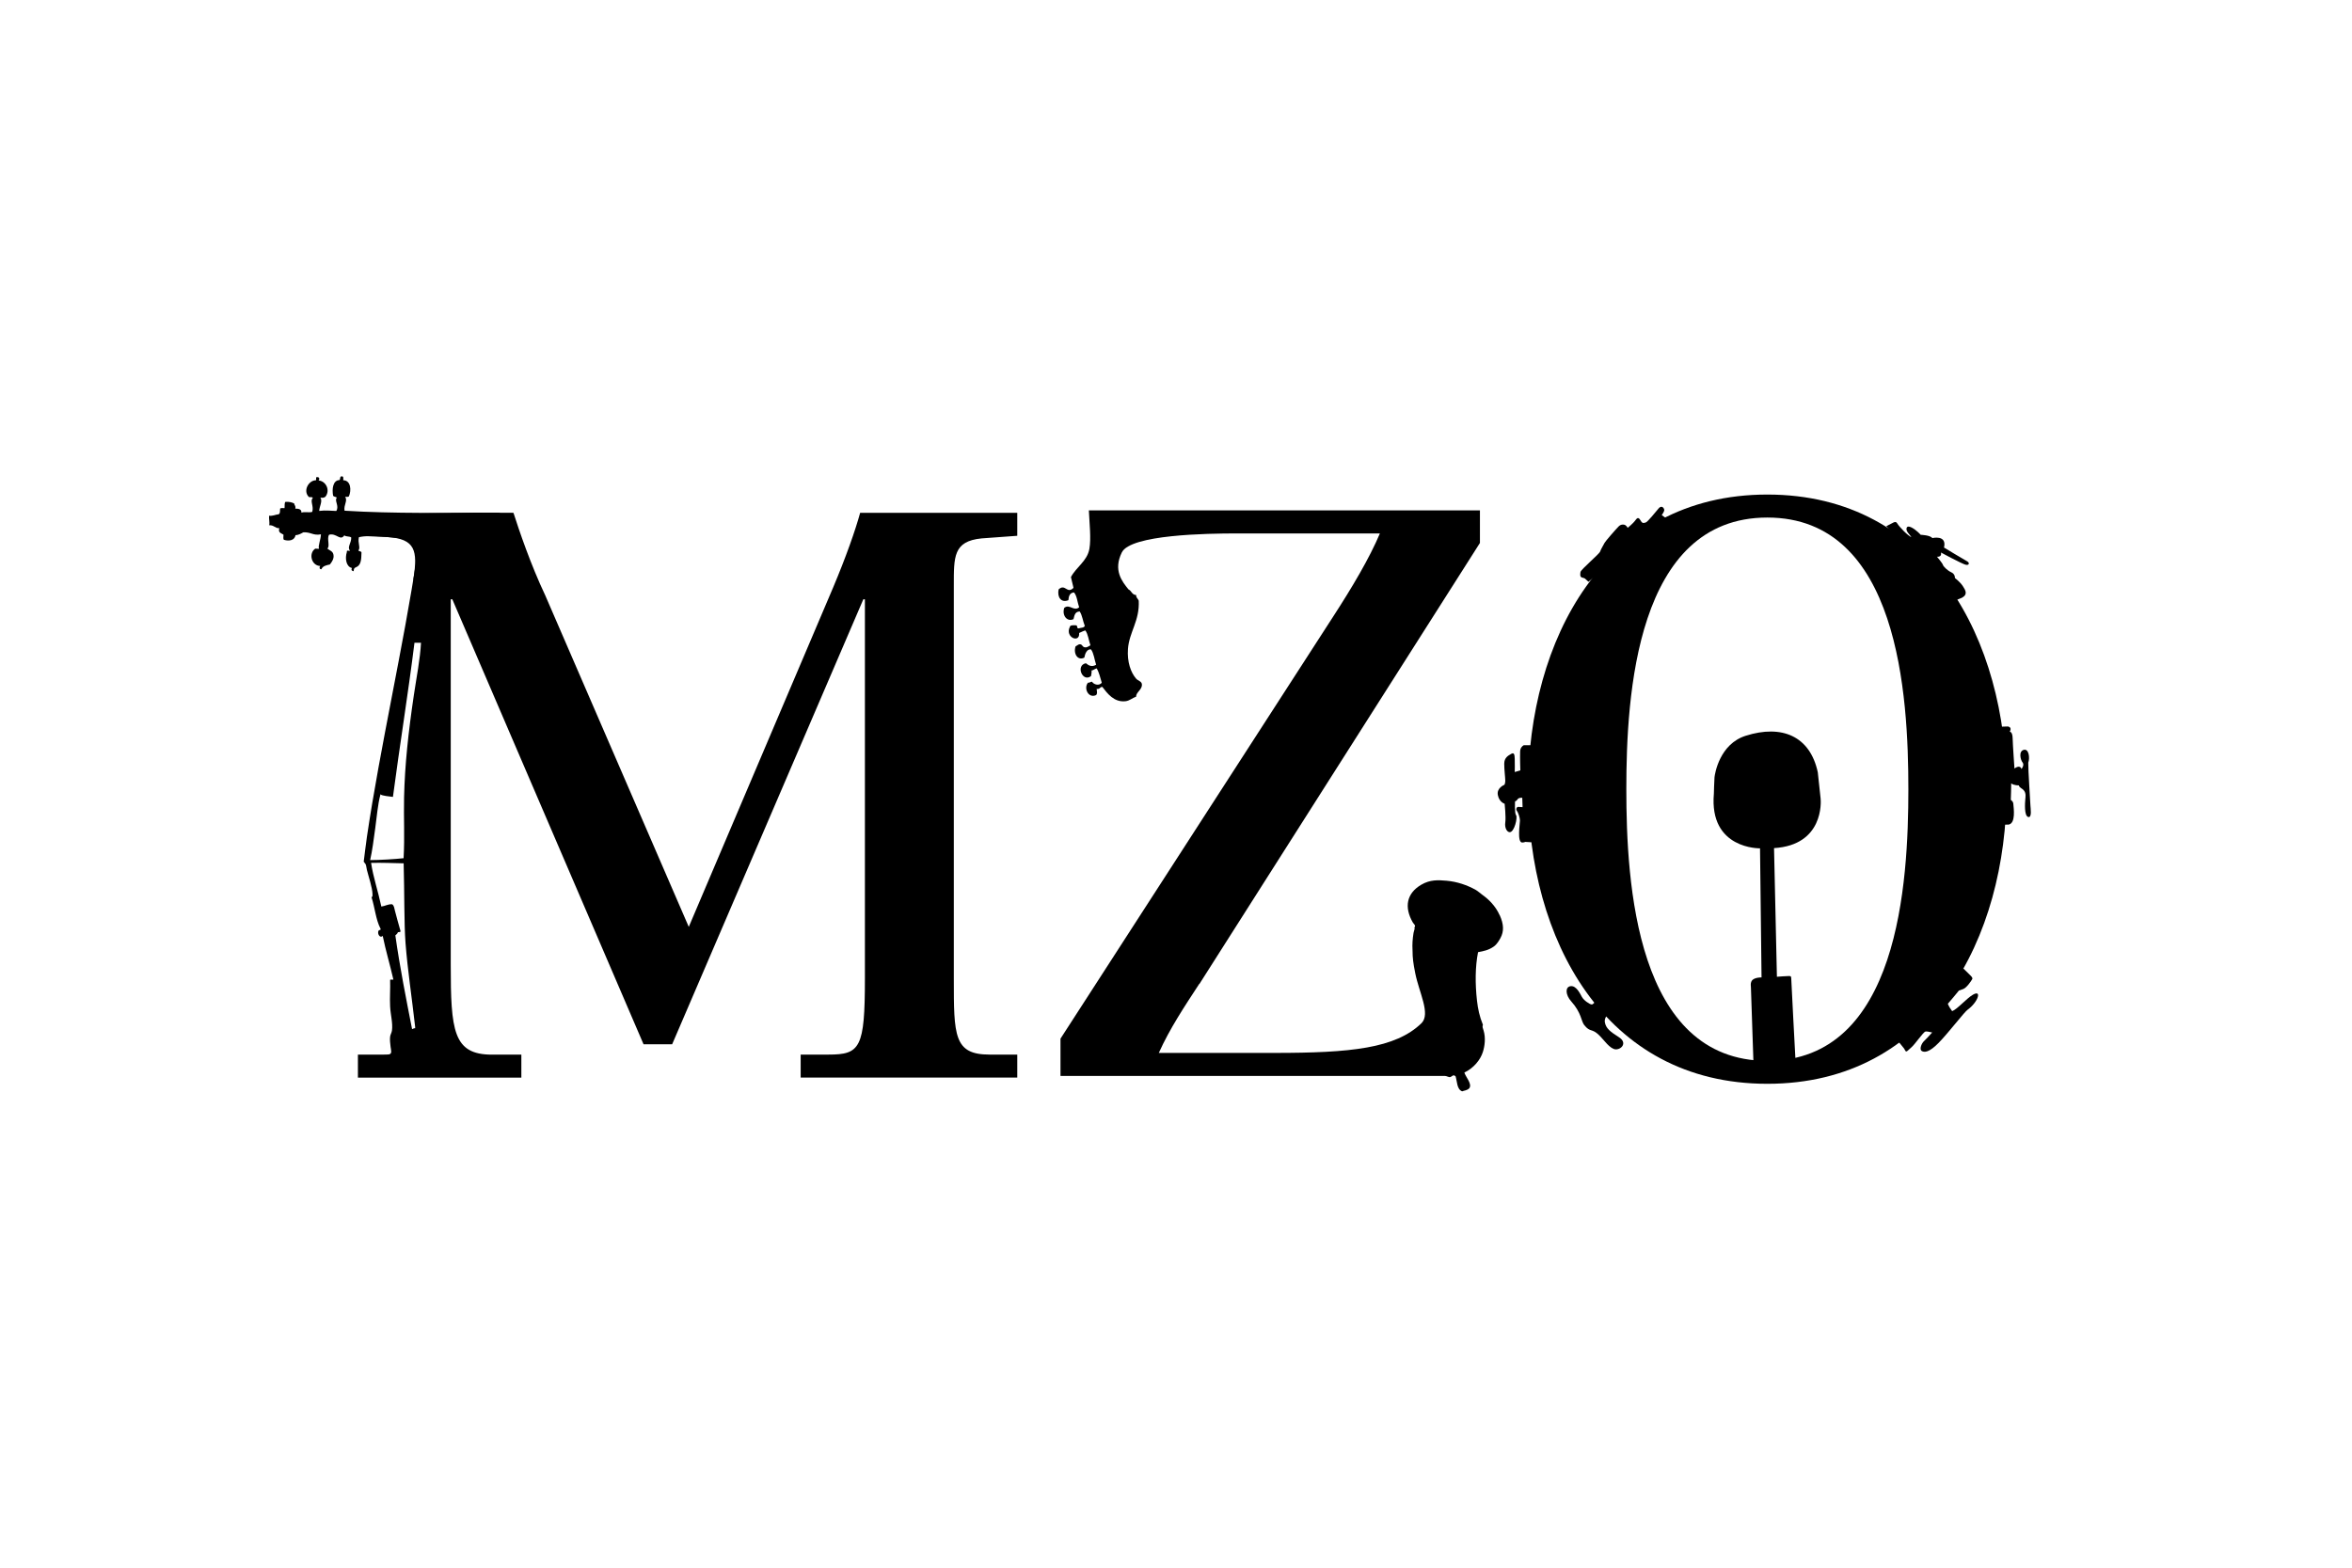<?xml version="1.0" encoding="UTF-8"?>
<svg xmlns="http://www.w3.org/2000/svg" id="Logo" viewBox="0 0 450 300">
  <path d="M338.14,203.01c25.16,0,26.98-34.1,26.98-51.98s-1.82-51.99-26.98-51.99-26.98,34.1-26.98,51.99,1.82,51.98,26.98,51.98M338.14,94.64c31.38,0,45.78,28.04,45.78,56.38s-14.4,56.38-45.78,56.38-45.77-28.04-45.77-56.38,14.4-56.38,45.77-56.38"></path>
  <path d="M335.53,204.76c-.08-2.27-.51-15.18-.53-15.76-.02-.64-.4-1.9,2.03-1.96l-.29-24.7s-9.77.22-8.83-10.46c0,0,.06-2.43.12-3.13.07-.7.97-6.37,5.97-7.95,6.89-2.19,12.3.04,13.79,6.98,0,0,.46,4.42.54,5.02.08.61.6,8.92-8.91,9.5l.55,24.62s2-.16,2.27-.14c.27.02.45-.05.47.4,0,.16.72,14.23.9,17.29l-8.08.3Z"></path>
  <path d="M384.4,157.77c1.25-.36.89-2.99.8-3.97-.02-.31-.22-.55-.48-.73.04-1.05.07-2.1.07-3.16.56.42,1.46.38,1.46.38.15.52.6.5,1,1.01.4.51.29,1.14.24,1.72-.05.59-.24,3.08.55,3.32.78.23.45-1.74.44-2.13-.01-.39-.45-7.03-.42-8.26.34-.91.12-2.74-.88-2.45-1.01.29-.6,1.94-.2,2.42.4.49-.22,1.24-.22,1.24-.29-.94-1.34-.09-1.34-.09,0,0-.32-4.55-.35-5.82-.03-1.27-.55-1.22-.55-1.22.36-.66.05-.92-.32-1.01l-1.39.04.5,18.76,1.09-.03Z"></path>
  <path d="M375.46,114.33c1.07-.6.57-1.42.08-2.17-.52-.81-1.51-1.54-1.51-1.54,0,0,.07-.76-.69-1.1-.76-.34-1.55-1.15-1.61-1.43-.06-.28-1.13-1.55-1.13-1.55,1.03.07.75-.81.75-.81,0,0,3.95,2.13,4.7,2.33.75.2.82-.39.31-.65-.51-.27-4.42-2.63-4.42-2.63.6-2.5-2.24-1.81-2.24-1.81-.38-.57-2.22-.63-2.22-.63,0,0-.86-.97-1.79-1.42-.93-.45-1,.2-.89.57.1.36.48.71.91,1.29-.57-.15-2.32-1.93-2.74-2.65-.2-.35-.56-.25-.86-.06l-1.21.62,13.26,14.19,1.29-.53Z"></path>
  <path d="M317.95,98.54c.29-.4.52-.8.46-1.02-.16-.55-.62-.76-1.06-.24-.43.52-2.11,2.58-2.43,2.68-.32.11-.61.24-.88-.12-.27-.37-.54-1.12-1.05-.4-.51.73-1.57,1.57-1.57,1.57,0,0-.18-.35-.46-.52-.28-.17-.82-.18-1.24.22-.42.4-2.62,2.92-2.72,3.17-.1.25-.71,1.2-.85,1.66-.14.46-3.69,3.44-3.76,3.92-.06.49-.18,1.01.47,1.11.11.02.25.07.39.15l.66.61,14.83-12.17-.8-.6Z"></path>
  <path d="M291.84,161.11c-.18.07-.38.12-.6.12-1.02,0-.43-3.67-.43-4.22s-.36-1.58-.59-1.85c-.24-.28-.04-.75.23-.75.17,0,.58.03.86.05-.02-.59-.05-1.19-.06-1.79-.28-.02-.7,0-.88.27-.28.43-.5.4-.5.4,0,0-.12,2.33.2,2.68.32.36-.32,3.27-1.24,3.23-.5-.02-.98-.83-.83-1.85.15-1.03-.12-3.59-.12-3.59,0,0-1.03-.28-1.3-1.66-.28-1.38,1.26-1.97,1.26-1.97,0,0,.16-.27.16-.79s-.2-2.09-.2-3.23.71-1.54,1.34-1.9c.63-.36.63.32.67.95.04.63,0,2.53,0,2.53l1.07-.32s-.08-2.21-.04-3.59c.02-.66.35-1.03.69-1.22h2.25v18.62l-1.94-.12Z"></path>
  <path d="M305.61,191.17c-.31.46-.79,1.07-1.08,1.05-.47-.05-1.54-.83-1.88-1.46-.34-.62-1.07-2.19-2.16-2.04-1.09.15-.96,1.7.12,2.9,2.01,2.24,1.88,3.8,2.51,4.56,1.17,1.45,1.39.51,2.86,1.95.89.86,2.05,2.64,3.16,2.68,1.11.03,2.25-1.27.61-2.32-1.64-1.04-2.5-1.69-2.7-2.87-.11-.7.34-1.32.72-1.71l-2.16-2.74Z"></path>
  <path d="M364.28,200.62c.13.21.24.38.28.48.18.35.54-.17,1.18-.71.64-.55,2.22-2.86,2.63-2.99.2-.06.77.05,1.31.18-.47.53-1.24,1.35-1.55,1.64-.48.42-.95,1.57-.46,1.89.48.33,1.43.32,3.26-1.56,1.83-1.87,4.86-5.84,5.52-6.32,2.02-1.46,2.79-3.91,1.03-2.88-1.26.73-2.93,2.73-3.98,3.15-.29-.38-.64-.92-.83-1.41.72-.83,1.43-1.67,2.12-2.53.34-.14.63-.23.81-.29.62-.2,1.54-1.51,1.75-1.92.09-.17-.09-.43-.33-.66l-1.4-1.38-12.59,13.77,1.24,1.53Z"></path>
  <path d="M95.62,98.12c-9.73,0-20.51.2-29.7-.39-.19-1.13.66-1.91.11-2.66.3.03.58.04.73-.09.49-1.15.39-3.05-1.09-3.08.02-.37.1-.8-.33-.74-.36-.01-.18.57-.4.71-1.26.04-1.44,1.73-1.21,2.98.12.24.55.19.71.39-.52.57.52,1.58-.1,2.54-1.48-.04-1.83-.17-3.27-.01.04-.88.69-1.87.23-2.54.46.08.77,0,.98-.2.94-1.24.09-2.96-1.33-3.09.25-.22.16-.73-.33-.62-.34-.07.06.66-.27.59-1.34.09-2.35,1.97-1.34,3.1.09.27.77-.02.84.28-.59.59.23,1.56-.11,2.66-.55.21-1.55-.08-2.07.16.05-.66-.5-.78-1.18-.78.15-.53-.18-.61-.2-.98-.43-.23-.97-.35-1.68-.32-.22.22-.12.8-.17,1.21-.32-.01-.69-.07-.85.09-.02.44.03.96-.28,1.08-.63.07-1.07.35-1.83.29-.04.68.13,1.25.04,1.82.91-.06,1.06.57,1.92.56-.28.91.41.94.8,1.24,0,.35-.1.79.08.98,1.01.32,2.06.09,2.22-.88.62-.05,1.04-.3,1.48-.55,1.46-.09,1.87.67,3.38.38-.02,1.03-.6,2.22-.36,2.77-.24,0-.48-.02-.72-.03-1.33.88-.76,3.27.96,3.32-.2.17-.21.68.22.61.24-.62.95-.75,1.61-.9.39-.48.85-1.14.68-1.91-.14-.68-.75-.76-1.17-1.14.59-.4-.15-1.95.35-2.65,1.42-.36,2.13,1.29,2.91.12.27.3,1.03.14,1.32.42.02,1.12-.84,1.83-.22,2.54-.23.05-.72-.19-.61.22-.41,1.24-.14,2.83.96,3.07-.16.35-.08.55.34.62.03-.82.35-.62.77-.94.54-.4.71-1.13.72-2.64-.04-.28-.48-.19-.59-.39.46-.54-.17-1.46.1-2.54,2.3-.53,5.63.02,10.17.41l14.22.78,2.61-5.89Z"></path>
  <path d="M68.48,201.81h5.01c6.53,0,6.53-4.25,6.53-17.31v-50.47l1.31-11.92-1.31-2.85-.91-8.51c.82-5.36.39-7.66-5.06-7.98l-5.57-.24v-4.05l22.38-.38,7.38.03c1.06,3.34,3.34,10.02,6.07,15.78l27.47,63.46,27.63-64.97c2.43-5.77,4.25-10.93,5.16-14.27h30.06v4.4l-6.83.5c-5.42.54-5.31,3.49-5.31,9.11v75.1c0,10.93,0,14.57,6.83,14.57h5.31v4.4h-41.44v-4.4h5.31c6.07,0,6.98-1.22,6.98-14.57v-72.56h-.3l-36.58,85.16h-5.47l-36.59-85.16h-.3v69.83c0,12.75.46,17.31,7.89,17.31h5.62v4.4h-31.27v-4.4Z"></path>
  <path d="M71,165.13c.41,2.74,1.3,5.28,1.96,8.35.74-.09,1.2-.46,2.04-.44.4.2.44.78.54,1.16.32,1.22.7,2.63,1.07,3.91.14.47-.6.06-.53.44-.13.17-.28.32-.44.44.87,6.18,2.05,12.05,3.2,17.95.2-.07.35-.19.62-.18-.71-6.28-1.46-11.03-1.87-16.26-.29-3.77-.2-9.65-.36-15.29-2.06-.05-4.07-.13-6.22-.09M72.87,152.06c-.02-.1-.09-.05-.09,0-.51,1.94-.68,4.2-.98,6.39-.29,2.14-.58,4.39-.98,6.14,1.84,0,4.73-.18,6.4-.36.23-4.22,0-7.64.09-11.64.15-6.34.82-12.45,1.87-19.56.5-3.39,1.21-6.91,1.37-10.03h-1.25c-1.22,9.81-2.84,19.76-4.12,29.5-.58-.05-2.13-.25-2.31-.44M83.42,108.83c-.02.2-.05.4-.07.59-.45,3.83-1,1.97-.97,5.14,0,.65.11,1.54.27,1.95.74,1.9,3.09,2.36,3.19,3.57.09,1.14-1.88,11.48-1.78,12.61.71,7.85-1.82,16.45-1.57,24.17.24,7.17,1.01,17.99.68,25.27-.16,3.5,1.25,13.69,1.25,17.2,0,4.33,4.55-1.05,4.36,2.77-.89-.15-1.73.17-2.4.27-.8.12-1.76.05-2.67.09-.88.04-1.75.17-2.49.09-.28-.03-.62-.18-.89-.18-.93,0-1.97.54-2.31-.27-.46-.12.05-.47-.27-.44-1.01-.07-2.71.39-3.37.13.74-.08.4-.97.35-1.46-.07-.62-.17-1.32-.09-1.96.06-.41.3-.76.35-1.15.2-1.41-.27-3.02-.35-4.62-.09-1.7.06-3.38,0-5.07,0-.15.56,0,.62-.09-.64-2.82-1.45-5.48-2.04-8.35-.51.54-1.09-.41-.8-.98.15-.21.57-.09.36-.44-.87-1.67-1.07-4.02-1.69-5.95.19-.2.19-.2.18-.62-.03-1.24-.76-3.36-1.07-4.62-.12-.48-.11-1.19-.53-1.42l.04-.14-.13.04c.2-1.53.38-3.17.62-4.8,2.5-16.99,7.02-36.66,9.56-53.6"></path>
  <path d="M286.94,175.17c-.84-1.88-2.17-3.11-3.36-3.96-.41-.29-.8-.67-1.22-.91-1.64-.92-3.56-1.58-5.57-1.76-1.64-.14-3.16-.24-4.89.78-2.74,1.62-3.32,4.24-1.56,7.26.06.1.34.34.39.57.03.13-.1.32-.13.39,0,.03.08.1.07.13-.2.66-.28,1.05-.34,1.69-.06.58-.1,1.07-.1,1.63,0,.37.02.69.03,1.02,0,1.24.12,2.28.52,4.26.74,3.69,2.95,7.73,1.21,9.51-4.97,4.84-13.54,5.71-28.12,5.71h-22.16c2.12-4.7,4.86-8.8,7.74-13.21h.04s53.66-84.38,53.66-84.38v-6.23h-74.82c.11,2.46.45,5.4.1,7.36-.42,2.35-2.51,3.47-3.53,5.4.14.71.35,1.36.49,2.06-1.26,1.27-1.56-.89-2.85.3-.3,1.48.48,2.63,1.87,2.06.06-.79.28-1.43,1.08-1.48.59.69.64,1.91.98,2.85-1.05.84-1.82-.72-2.85.1-.48,1.41.52,2.75,1.77,2.16.18-.62.21-1.42,1.18-1.47.51.73.61,1.88.98,2.75-.14.42-.78.34-1.18.49-.44.05-.11-.67-.59-.59-.5-.04-1.06-.01-1.08.29-1.03,2.01,1.94,3.24,1.77,1.18.39-.17.75-.37,1.18-.49.55.73.64,1.91.98,2.85-.38.22-.73.46-1.08.39-.56-.12-.42-.6-.98-.59-.25,0-.47.25-.78.39-.48,1.37.39,2.83,1.67,2.16.14-.8.53-1.68,1.28-1.57.55.76.65,1.97.98,2.94-.83.48-1.41.16-1.96-.29-2.02.39-.64,3.72.98,2.46.05-.35.15-.64.1-1.09.25.05.59-.3.98-.39.48.77.68,1.81.98,2.75-.51.64-1.53.37-1.87-.2-.31.01-.43.22-.78.2-.87,1.09.12,3.06,1.57,2.36.27-.33.15-.66.1-1.18.6.11.61-.38,1.08-.39.95,1.24,2.24,2.99,4.42,2.75.82-.09,1.27-.6,2.06-.88-.07-.86,1.28-1.38,1.08-2.45-.09-.49-.73-.59-1.08-.98-1.04-1.19-1.75-3.23-1.57-5.7.23-3.21,2.26-5.39,2.06-9.23-.13-.39-.52-.53-.49-1.08-.82-.03-.88-.82-1.47-1.08-1.24-1.53-2.95-3.66-1.28-7.07,1.67-3.42,16.31-3.64,22.02-3.64h27.36c-1.98,4.71-5.32,10.34-8.97,15.96l-52.14,80.72v7.13h73.52c.38,0,.77.3,1.05.22.29-.08.48-.38.72-.32.09.02.23.11.3.17.31.99.23,2.5,1.26,2.88.4-.16.9-.15,1.35-.57.63-.82-.65-2.12-.93-3.02,1.82-.87,3.06-2.45,3.53-3.9.38-1.16.57-2.75.16-4.11-.15-.5-.3-.74-.14-1.13-.66-1.63-.95-3.03-1.13-4.6-.37-3.27-.35-6.5.2-9.3,1.01-.19,2.03-.37,3.04-1.1.59-.43,1-1.15,1.25-1.61.69-1.27.64-2.62-.13-4.34"></path>
</svg>
